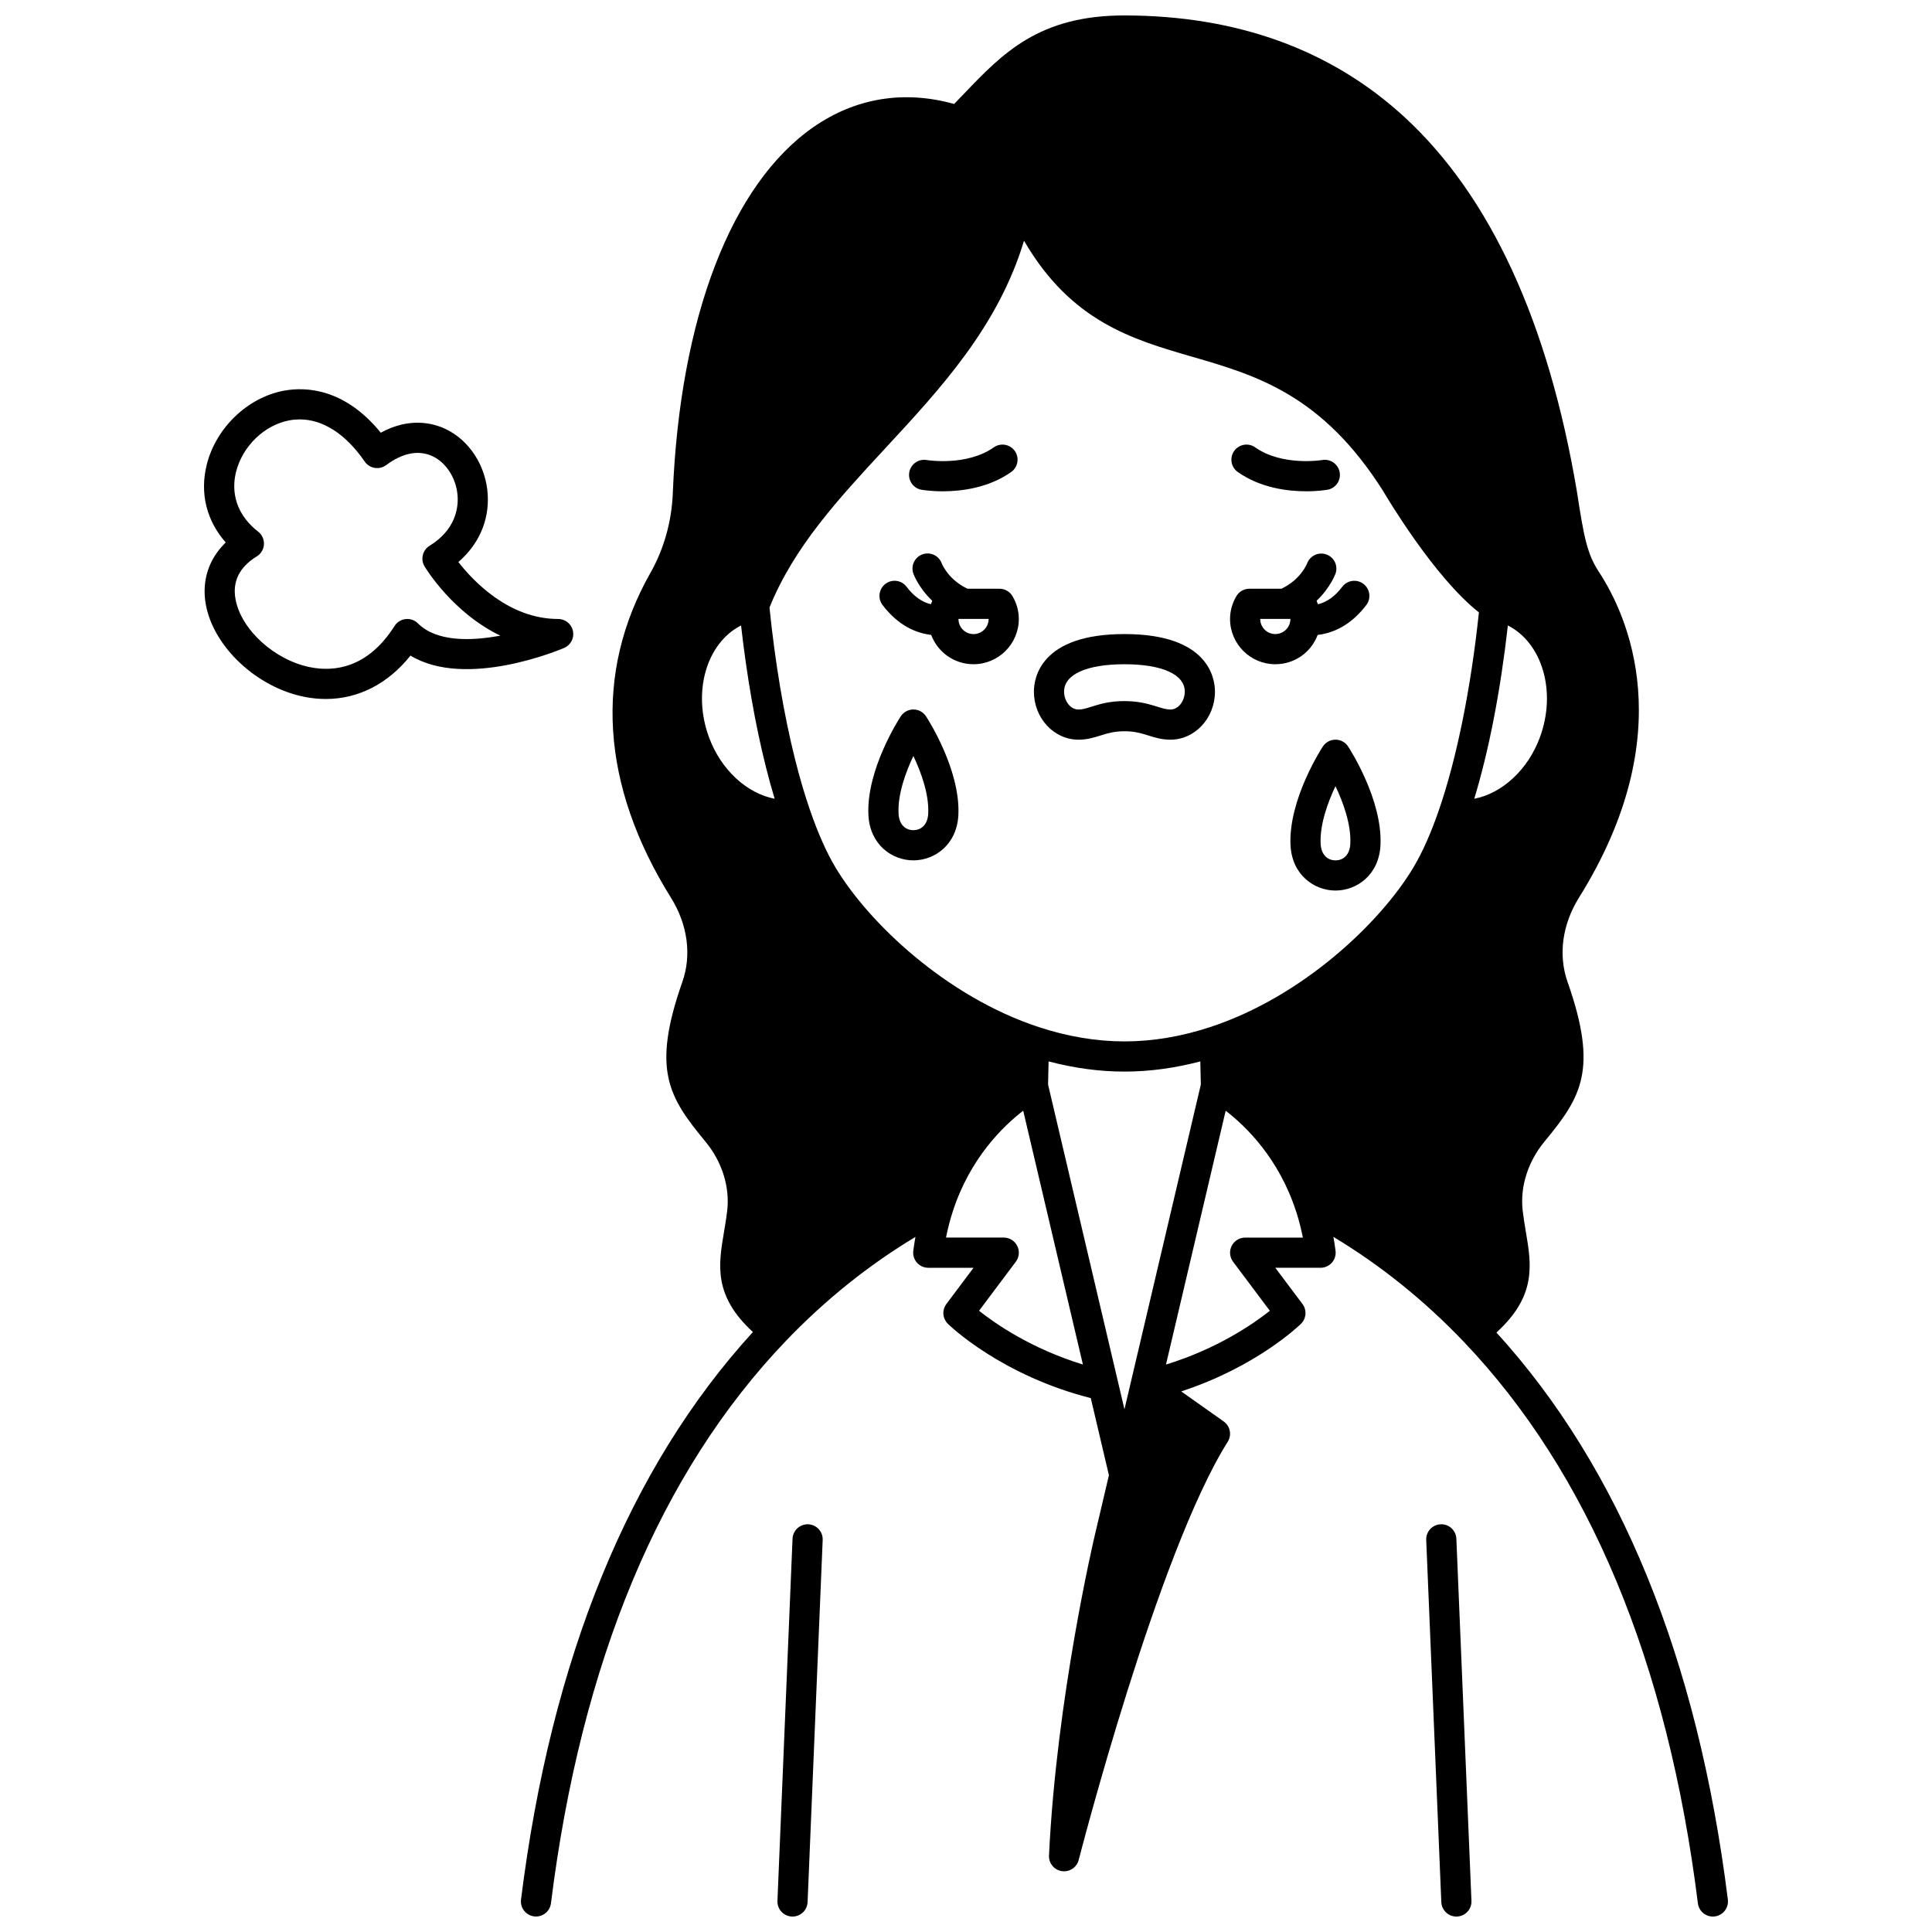 <?xml version="1.0" encoding="UTF-8"?>
<!-- Uploaded to: ICON Repo, www.iconrepo.com, Generator: ICON Repo Mixer Tools -->
<svg width="800px" height="800px" version="1.1" viewBox="144 144 512 512" xmlns="http://www.w3.org/2000/svg">
 <defs>
  <clipPath id="c">
   <path d="m521 547h13v104.9h-13z"/>
  </clipPath>
  <clipPath id="b">
   <path d="m350 547h13v104.9h-13z"/>
  </clipPath>
  <clipPath id="a">
   <path d="m282 148.09h320v503.81h-320z"/>
  </clipPath>
 </defs>
 <g clip-path="url(#c)">
  <path d="m525.79 547.95c-2.207 0.094-3.922 1.957-3.828 4.16l4 95.965c0.09 2.148 1.859 3.832 3.992 3.832 0.055 0 0.113 0 0.168-0.004 2.207-0.094 3.922-1.957 3.828-4.16l-4-95.965c-0.09-2.207-1.945-3.918-4.16-3.828z"/>
 </g>
 <g clip-path="url(#b)">
  <path d="m358.19 547.95c-2.195-0.082-4.07 1.621-4.16 3.828l-4 95.965c-0.094 2.207 1.621 4.07 3.828 4.16 0.059 0.004 0.113 0.004 0.168 0.004 2.133 0 3.902-1.684 3.992-3.832l4-95.965c0.094-2.203-1.621-4.066-3.828-4.16z"/>
 </g>
 <g clip-path="url(#a)">
  <path d="m601.9 647.4c-7.984-63.855-28.613-114.38-61.332-150.27 10.66-9.699 9.281-17.918 7.82-26.574-0.305-1.812-0.621-3.688-0.855-5.684-0.746-6.316 1.355-13 5.809-18.391 9.641-11.691 14.293-18.883 6.07-42.285-2.492-7.082-1.398-15.195 3-22.254 27.266-43.68 12.805-74.957 5.32-86.375-3.106-4.746-3.969-9.086-5.84-21.348-7.578-44.91-22.965-78.297-45.73-99.227-19.422-17.848-44.406-26.898-74.262-26.898-22.562 0-32.176 10.039-42.352 20.664-0.879 0.918-1.777 1.855-2.691 2.797-13.273-3.703-26.094-1.621-37.219 6.082-21.828 15.109-35.438 50.496-37.34 97.09-0.297 7.477-2.34 14.758-5.91 21.055-15.059 26.523-13.18 56.316 5.441 86.16 4.406 7.059 5.504 15.172 3.008 22.258-8.234 23.406-3.578 30.598 6.106 42.328 4.414 5.344 6.516 12.031 5.769 18.352-0.234 2-0.551 3.879-0.859 5.699-1.453 8.613-2.824 16.793 7.68 26.422-32.793 35.891-53.465 86.461-61.457 150.4-0.273 2.191 1.281 4.188 3.473 4.465 0.168 0.02 0.336 0.031 0.5 0.031 1.988 0 3.711-1.48 3.961-3.504 8.008-64.07 28.938-114.2 62.207-148.98 10.398-10.871 21.934-20.129 34.383-27.613-0.215 1.215-0.406 2.438-0.562 3.68-0.145 1.137 0.207 2.285 0.969 3.144 0.758 0.859 1.852 1.352 3 1.352h11.996l-7.199 9.598c-1.203 1.605-1.031 3.856 0.402 5.258 0.582 0.57 14.188 13.676 37.863 19.68l4.809 20.438-3.781 16.074c-0.102 0.426-10.105 42.859-12.098 84.703-0.098 2.051 1.371 3.84 3.402 4.144 0.199 0.031 0.398 0.047 0.598 0.047 1.801 0 3.414-1.215 3.871-3.008 0.207-0.812 20.934-81.359 39.492-110.82 1.133-1.797 0.66-4.168-1.074-5.394l-11.254-7.961c19.883-6.481 31.203-17.387 31.734-17.906 1.434-1.402 1.605-3.652 0.402-5.258l-7.199-9.598h11.996c1.148 0 2.238-0.492 3-1.352 0.758-0.859 1.113-2.004 0.969-3.144-0.156-1.242-0.352-2.473-0.57-3.695 12.496 7.523 24.074 16.824 34.504 27.75 33.199 34.789 54.09 84.875 62.09 148.87 0.254 2.023 1.977 3.504 3.961 3.504 0.164 0 0.332-0.012 0.5-0.031 2.199-0.281 3.754-2.281 3.481-4.473zm-270.02-308.04c-4.438-12.074-0.617-24.969 8.508-29.605 1.523 13.473 3.773 26.312 6.555 37.395 0.746 2.973 1.531 5.828 2.352 8.531-7.363-1.422-14.227-7.644-17.414-16.32zm211.72-29.605c9.121 4.637 12.945 17.531 8.504 29.605-3.188 8.68-10.051 14.898-17.41 16.32 3.91-12.918 6.953-28.598 8.906-45.926zm-124.33 106.43c-24.379-8.016-44.988-27.516-53.82-42.242-2.402-4.004-4.703-9.18-6.836-15.391-1.387-4.016-2.703-8.504-3.918-13.344-2.961-11.793-5.293-25.68-6.773-40.203 6.453-16.027 18.242-28.773 30.723-42.246 14.711-15.883 29.859-32.23 36.73-54.961 12.469 21.434 28.723 26.145 44.504 30.723 16.941 4.914 34.461 9.992 50.668 35.613 0.938 1.594 13.559 22.879 25.379 32.152-2.121 20.082-5.848 38.574-10.562 52.273-2.129 6.203-4.43 11.379-6.836 15.387-8.828 14.723-29.438 34.227-53.82 42.242-7.652 2.519-15.297 3.797-22.719 3.797-7.422-0.004-15.062-1.281-22.719-3.801zm-15.812 75.18 9.746-12.996c0.91-1.211 1.055-2.832 0.375-4.188-0.68-1.355-2.062-2.211-3.578-2.211h-15.301c0.477-2.406 1.082-4.738 1.812-6.973 4.57-14.086 13.34-22.57 18.648-26.648l15.82 67.262c-13.637-4.18-23.176-10.797-27.523-14.246zm18.293-59.938 0.137-6.144c6.758 1.781 13.5 2.699 20.105 2.699 6.609 0 13.352-0.918 20.105-2.699l0.137 6.137-20.242 86.059zm52.23 40.547c-1.516 0-2.898 0.855-3.578 2.211-0.68 1.355-0.531 2.977 0.375 4.188l9.746 12.996c-4.348 3.449-13.887 10.066-27.527 14.25l15.82-67.266c5.309 4.078 14.074 12.559 18.641 26.633 0.027 0.082 0.059 0.164 0.09 0.246 0.695 2.184 1.273 4.438 1.73 6.746z"/>
 </g>
 <path d="m408.88 300.02h-8.477c-5.055-2.367-6.738-6.484-6.836-6.734-0.758-2.055-3.035-3.117-5.102-2.379-2.078 0.746-3.16 3.035-2.414 5.113 0.078 0.219 1.402 3.766 5.008 7.191-0.137 0.301-0.242 0.609-0.352 0.918-2.387-0.562-4.519-2.082-6.453-4.633-1.336-1.758-3.844-2.102-5.602-0.77-1.758 1.336-2.102 3.844-0.77 5.602 4.18 5.504 8.906 7.461 12.895 7.93 1.703 4.562 6.074 7.766 11.223 7.766 6.613 0 11.996-5.383 11.996-11.996 0-2.086-0.574-4.172-1.668-6.035-0.715-1.219-2.031-1.973-3.449-1.973zm-2.879 8.02c0 2.207-1.793 4-4 4-2.156 0-3.91-1.688-3.992-3.836-0.004-0.062-0.008-0.121-0.012-0.18 0.004 0.027 0.004 0.023 0.004 0.02v-0.02h1.527 0.012 0.012 6.445c0.004 0 0.004 0.008 0.004 0.016z"/>
 <path d="m481.97 320.03c5.148 0 9.52-3.203 11.223-7.766 3.988-0.469 8.715-2.426 12.895-7.93 1.336-1.758 0.992-4.266-0.77-5.602-1.758-1.336-4.266-0.992-5.602 0.77-1.934 2.547-4.066 4.066-6.453 4.629-0.109-0.309-0.219-0.617-0.352-0.918 3.606-3.426 4.93-6.973 5.008-7.191 0.738-2.062-0.324-4.312-2.379-5.074-2.055-0.766-4.348 0.289-5.133 2.336-0.07 0.184-1.738 4.352-6.836 6.738h-8.477c-1.422 0-2.734 0.754-3.453 1.98-1.09 1.863-1.668 3.953-1.668 6.035 0.004 6.613 5.383 11.992 11.996 11.992zm-3.996-12.016h6.445 0.012 0.012 1.527v0.055c-0.004 0.043-0.004 0.082-0.008 0.125-0.082 2.152-1.832 3.836-3.992 3.836-2.207 0-4-1.793-4-4 0.004 0 0.004-0.008 0.004-0.016z"/>
 <path d="m497.92 340.02c-1.348 0-2.606 0.68-3.344 1.805-0.375 0.57-9.152 14.109-8.578 26.16 0.391 7.891 6.293 12.02 11.926 12.02h0.004c5.633-0.004 11.531-4.133 11.91-12.02 0.586-12.047-8.203-25.59-8.578-26.16-0.734-1.125-1.992-1.805-3.34-1.805zm0.004 31.988h-0.004c-1.797 0-3.777-1.16-3.938-4.41-0.246-5.133 1.91-10.977 3.934-15.258 2.027 4.281 4.18 10.125 3.93 15.254-0.148 3.254-2.125 4.414-3.922 4.414z"/>
 <path d="m386.06 332.02c-1.348 0-2.606 0.68-3.344 1.805-0.375 0.57-9.164 14.113-8.578 26.156 0.379 7.891 6.281 12.02 11.91 12.023h0.004c5.633 0 11.535-4.129 11.926-12.023 0.574-12.043-8.203-25.582-8.578-26.152-0.738-1.129-1.992-1.809-3.34-1.809zm-0.004 31.988h-0.004c-1.797 0-3.769-1.16-3.926-4.414-0.25-5.133 1.902-10.973 3.93-15.254 2.027 4.281 4.18 10.125 3.934 15.25-0.16 3.258-2.137 4.418-3.934 4.418z"/>
 <path d="m295.84 311.23c-0.383-1.859-2.019-3.195-3.918-3.195-13.016 0-22.461-9.973-26.453-15.094 5.391-4.633 8.188-10.953 7.785-17.855-0.445-7.613-4.871-14.461-11.277-17.445-3.242-1.512-9.449-3.137-17.066 1.035-9.676-11.902-20.039-12.168-25.598-11.152-9.672 1.766-18.117 9.859-20.539 19.684-1.859 7.539-0.023 14.809 5.047 20.547-4.512 4.383-6.414 10.168-5.277 16.449 2.039 11.258 13.551 22.012 26.207 24.484 1.891 0.371 3.758 0.551 5.59 0.551 8.605 0 16.465-4.012 22.441-11.5 14.707 8.926 39.574-1.539 40.715-2.027 1.746-0.746 2.727-2.621 2.344-4.481zm-41.074-2.023c-0.859-0.859-2.059-1.281-3.269-1.148-1.207 0.133-2.289 0.809-2.938 1.832-7.129 11.25-16.051 12.164-22.277 10.945-9.492-1.855-18.406-9.957-19.871-18.059-0.852-4.695 1.047-8.508 5.637-11.328 1.117-0.688 1.824-1.875 1.898-3.18s-0.496-2.566-1.527-3.375c-7.125-5.574-6.742-12.273-5.879-15.773 1.695-6.867 7.539-12.516 14.211-13.734 0.895-0.164 1.789-0.242 2.68-0.242 6.172 0 12.203 3.883 17.219 11.172 0.617 0.895 1.57 1.5 2.641 1.68 1.074 0.18 2.172-0.09 3.043-0.738 4.363-3.254 8.609-4.074 12.273-2.367 3.715 1.73 6.398 6.016 6.668 10.664 0.18 3.062-0.547 8.84-7.434 13.086-1.863 1.148-2.457 3.582-1.332 5.461 0.398 0.66 7.516 12.301 20.074 18.348-8.023 1.508-16.984 1.594-21.816-3.242z"/>
 <path d="m447.74 338.73 0.602 0.188c1.742 0.543 3.539 1.109 5.82 1.109 6.516 0 11.816-5.719 11.816-12.746 0-3.578-1.727-15.246-23.961-15.246h-0.059c-22.234 0-23.961 11.668-23.961 15.246 0 7.027 5.301 12.746 11.816 12.746 2.281 0 4.086-0.562 5.828-1.109 1.855-0.582 3.609-1.129 6.348-1.129 2.465-0.004 4.129 0.445 5.75 0.941zm-14.492-7.445c-1.379 0.434-2.379 0.746-3.438 0.746-2.285 0-3.82-2.453-3.82-4.75 0-4.539 5.969-7.246 15.965-7.246h0.059c9.996 0 15.965 2.707 15.965 7.246 0 2.293-1.535 4.75-3.82 4.75-1.059 0-2.055-0.312-3.434-0.742l-0.648-0.199c-2.047-0.625-4.527-1.293-8.098-1.293-3.953-0.008-6.602 0.82-8.73 1.488z"/>
 <path d="m472.03 269.09c6.027 4.242 13.234 5.109 18.121 5.109 3.207 0 5.414-0.375 5.637-0.41 2.172-0.383 3.617-2.449 3.238-4.621-0.375-2.172-2.449-3.629-4.617-3.258-0.105 0.016-10.551 1.727-17.777-3.359-1.805-1.27-4.301-0.836-5.57 0.969-1.273 1.805-0.84 4.301 0.969 5.57z"/>
 <path d="m388.21 273.79c0.223 0.039 2.43 0.41 5.637 0.41 4.887 0 12.098-0.867 18.121-5.109 1.805-1.27 2.238-3.766 0.969-5.57-1.273-1.805-3.766-2.238-5.57-0.969-7.211 5.074-17.629 3.383-17.777 3.359-2.172-0.375-4.238 1.074-4.621 3.246-0.383 2.176 1.066 4.25 3.242 4.633z"/>
</svg>